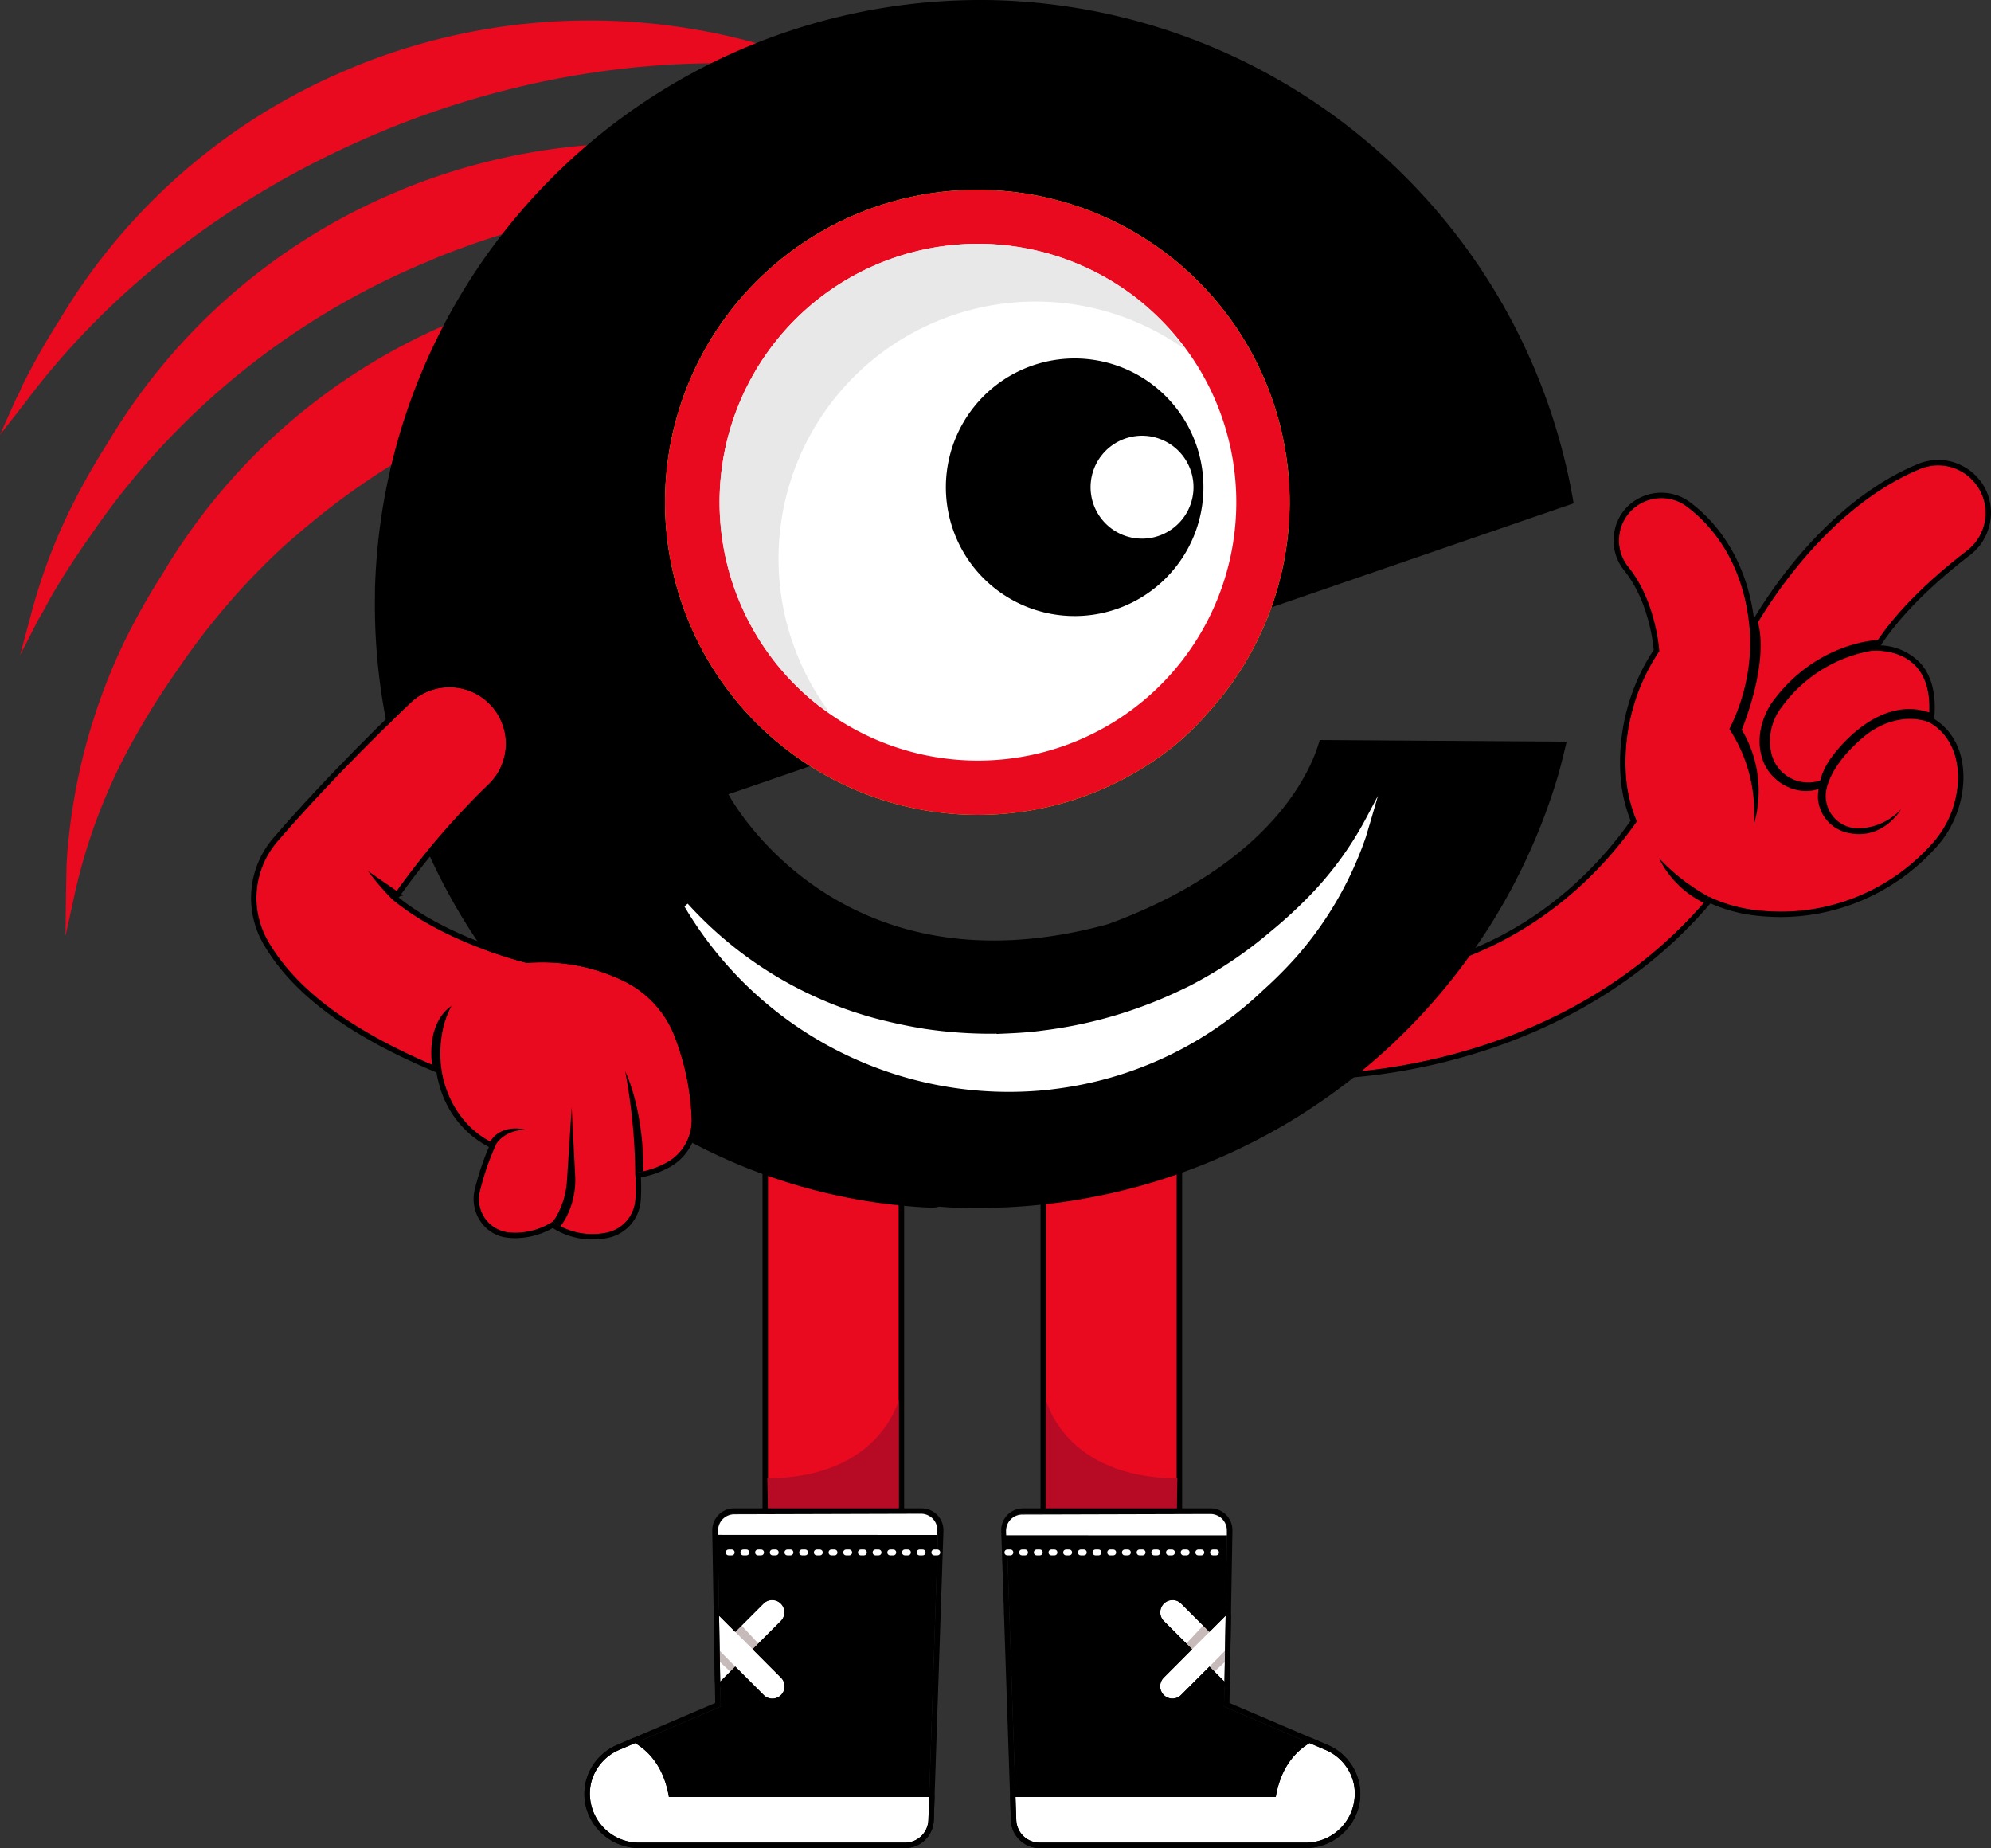 <svg id="Group_1671" data-name="Group 1671" xmlns="http://www.w3.org/2000/svg" xmlns:xlink="http://www.w3.org/1999/xlink" width="342.949" height="318.265" viewBox="0 0 342.949 318.265">
  <rect x="0" y="0" width="342.949" height="318.265" fill="#333333" stroke="none"/>
  <defs>
    <clipPath id="clip-path">
      <rect id="Rectangle_721" data-name="Rectangle 721" width="342.949" height="318.265" fill="none"/>
    </clipPath>
    <clipPath id="clip-path-3">
      <rect id="Rectangle_714" data-name="Rectangle 714" width="3.98" height="4.078" fill="none"/>
    </clipPath>
    <clipPath id="clip-path-4">
      <rect id="Rectangle_715" data-name="Rectangle 715" width="2.685" height="3.597" fill="none"/>
    </clipPath>
    <clipPath id="clip-path-7">
      <rect id="Rectangle_719" data-name="Rectangle 719" width="107.743" height="107.684" fill="none"/>
    </clipPath>
  </defs>
  <g id="Group_1670" data-name="Group 1670" clip-path="url(#clip-path)">
    <g id="Group_1669" data-name="Group 1669">
      <g id="Group_1668" data-name="Group 1668" clip-path="url(#clip-path)">
        <path id="Path_48458" data-name="Path 48458" d="M321.008,150.963s-14.107,35.656-56.071,37.794a7.745,7.745,0,1,0,.929,15.459c16.054-1.286,51.147-8.525,70.174-42.229Z" transform="translate(-33.353 -19.554)" fill="#ea0a20"/>
        <path id="Path_48459" data-name="Path 48459" d="M321.575,145.775a34.409,34.409,0,0,1,5.723-21.692s-.488-8.511-5.311-14.481a7.292,7.292,0,0,1,2.584-11.2l.24-.105a7.314,7.314,0,0,1,7.237.869c3.952,2.95,10.191,9.572,10.916,22.286,0,0,10.912-21.092,29.173-28.718a8.11,8.11,0,0,1,6.777.171q.279.141.564.3a8.19,8.19,0,0,1,.8,13.585c-4.969,3.815-12.4,10.235-16.486,17.222,0,0,11.535-1.336,9.881,12.266,0,0,5.376,2.291,5.086,10.154a17.357,17.357,0,0,1-4.8,11.183,34.84,34.84,0,0,1-30.328,11.022,25.14,25.14,0,0,1-22.054-22.864" transform="translate(-41.497 -11.926)" fill="#ea0a20"/>
        <path id="Path_48460" data-name="Path 48460" d="M378.772,142.525s-4.8-2.113-10.459,2c0,0-5.851,4.3-7.083,9.438a5.581,5.581,0,0,0,5.547,6.861,10.339,10.339,0,0,0,7.273-3.283s-3.048,5.361-9.042,4.085a6.543,6.543,0,0,1-5.277-6.085,11.586,11.586,0,0,1,2.373-6.984s7.634-11.021,16.982-7.628c0,0-.191,1.2-.314,1.592" transform="translate(-46.595 -18.171)"/>
        <path id="Path_48461" data-name="Path 48461" d="M360.5,150.089a11.586,11.586,0,0,1-2.69.942,6.514,6.514,0,0,1-7.587-4.89c-.029-.117-.055-.232-.078-.346a9.549,9.549,0,0,1,1.871-7.643,24.316,24.316,0,0,1,15.38-9.666l1.394-1.89s-10.706.184-18.409,10.7c0,0-3.743,4.949-1.452,10.5a8.2,8.2,0,0,0,6.344,4.768,6.767,6.767,0,0,0,4.1-.733Z" transform="translate(-45.101 -16.398)"/>
        <path id="Path_48462" data-name="Path 48462" d="M345.795,125.408a33.535,33.535,0,0,1-3.592,16.031,26.026,26.026,0,0,1,4.18,16.6,20.525,20.525,0,0,0-2.042-16.481s4.9-11.56,2.681-18.92Z" transform="translate(-44.325 -15.885)"/>
        <path id="Path_48463" data-name="Path 48463" d="M336.9,176.449a34.713,34.713,0,0,1-8.626-6.681,16.776,16.776,0,0,0,7.746,7.714Z" transform="translate(-42.521 -21.99)"/>
        <path id="Path_48464" data-name="Path 48464" d="M367.109,91.935a7.791,7.791,0,0,1,3.525.83q.279.141.565.3a8.189,8.189,0,0,1,.8,13.585c-4.97,3.816-12.4,10.235-16.487,17.223a7.839,7.839,0,0,1,.824-.037c2.61,0,10.44.934,9.057,12.3,0,0,5.375,2.291,5.085,10.154a17.355,17.355,0,0,1-4.8,11.183,34.913,34.913,0,0,1-25.61,11.318,38.231,38.231,0,0,1-4.717-.3,25.372,25.372,0,0,1-7.753-2.273c-19.666,23.493-47.934,29.106-61.867,30.222-.212.017-.422.025-.63.025a7.745,7.745,0,0,1-.3-15.484c27.348-1.393,42.861-17.019,50.352-27.737a24.464,24.464,0,0,1-1.858-7.617,34.418,34.418,0,0,1,5.723-21.693s-.487-8.511-5.311-14.48a7.293,7.293,0,0,1,2.584-11.2c.08-.036.16-.071.241-.105a7.308,7.308,0,0,1,7.236.869c3.952,2.95,10.191,9.571,10.917,22.285,0,0,10.911-21.092,29.172-28.718a8.474,8.474,0,0,1,3.253-.658m0-.929a9.316,9.316,0,0,0-3.611.73c-14.716,6.145-24.592,20.6-28.166,26.549-1.493-11.293-7.421-17.326-11.01-20.005a8.3,8.3,0,0,0-4.933-1.636,8.165,8.165,0,0,0-3.223.658c-.086.037-.172.075-.257.112a8.021,8.021,0,0,0-4.526,5.507,8.217,8.217,0,0,0,1.6,7.126c4.083,5.054,4.943,12.144,5.083,13.659a35.285,35.285,0,0,0-5.7,22,25.309,25.309,0,0,0,1.732,7.426c-8.273,11.656-23.492,25.612-49.348,26.93A8.674,8.674,0,0,0,265.1,197.4q.349,0,.7-.029c11.814-.946,41.38-5.769,62.047-30.01a26.19,26.19,0,0,0,7.384,2.057,39.3,39.3,0,0,0,4.832.3,36.061,36.061,0,0,0,26.287-11.61,18.268,18.268,0,0,0,5.053-11.785c.252-6.845-3.493-9.8-5.023-10.712.4-4.154-.392-7.375-2.347-9.584a9.9,9.9,0,0,0-6.851-3.095c4.045-6.177,10.5-11.807,15.378-15.549a9.2,9.2,0,0,0,3.579-7.928,8.964,8.964,0,0,0-4.482-7.2c-.2-.117-.407-.226-.608-.327a8.77,8.77,0,0,0-3.943-.929" transform="translate(-33.215 -11.788)"/>
        <path id="Path_48465" data-name="Path 48465" d="M64.59,23.672l2.042-.863.157-.066C90.01,13.3,114.769,9.689,138.22,12.183l6.22.7-5.742-2.2a107.109,107.109,0,0,0-76.936,1.038l-.157.066-1.57.664A105.043,105.043,0,0,0,10.2,55.723a120.245,120.245,0,0,0-6.462,11.43,11.09,11.09,0,0,1-.883,1.853L0,75.4l4.327-5.531C19.116,50.1,40.088,34.024,64.59,23.672" transform="translate(0 -0.524)" fill="#ea0a20"/>
        <path id="Path_48466" data-name="Path 48466" d="M9.011,106.97c2.328-4.13,4.944-8.013,7.718-11.961A130.741,130.741,0,0,1,74.014,48.778l1.885-.8.158-.067c28.314-11.408,59.129-12.951,86.848-4.3l7.041,2.208-6.34-3.614a108.142,108.142,0,0,0-92.973-6.253l-.158.066-1.57.664A105.051,105.051,0,0,0,19.067,79.953a120.242,120.242,0,0,0-6.462,11.43,97.19,97.19,0,0,0-6.834,18.436l-1.8,6.685,3.143-6.141c.768-1.249,1.379-2.433,1.9-3.393" transform="translate(-0.514 -3.665)" fill="#ea0a20"/>
        <path id="Path_48467" data-name="Path 48467" d="M14.483,161.253A97.535,97.535,0,0,1,24.854,134.1,132.528,132.528,0,0,1,32.167,122.5a121.728,121.728,0,0,1,18.492-21.51c2.429-2.137,5.015-4.34,7.667-6.387A127.582,127.582,0,0,1,86.353,78.132l1.728-.73.314-.132c3.612-1.527,7.357-2.738,11.1-3.951a1.027,1.027,0,0,1,.695-.108l.314-.133A128.756,128.756,0,0,1,120.1,69.058c4.235-.494,8.378-.763,12.588-.876,22.794-.376,44.347,5.511,62.624,17.225l.676-1.026a107.913,107.913,0,0,0-114.7-22.619l-.158.066-1.57.664a105.045,105.045,0,0,0-49.837,43.268,120.364,120.364,0,0,0-6.462,11.431,102.572,102.572,0,0,0-10.117,38.7q-.047,2.519-.093,5.037l-.082,7.255Z" transform="translate(-1.68 -7.013)" fill="#ea0a20"/>
        <path id="Path_48468" data-name="Path 48468" d="M174.5,284.425H151.963v-83.09a11.267,11.267,0,1,1,22.534,0Z" transform="translate(-19.684 -24.619)" fill="#ea0a20"/>
        <path id="Path_48469" data-name="Path 48469" d="M163.091,189.93A11.267,11.267,0,0,1,174.359,201.2v83.09H151.824V201.2a11.268,11.268,0,0,1,11.267-11.267m0-.929a12.21,12.21,0,0,0-12.2,12.2v83.09a.929.929,0,0,0,.929.929h22.535a.929.929,0,0,0,.929-.929V201.2a12.21,12.21,0,0,0-12.2-12.2" transform="translate(-19.545 -24.481)"/>
        <path id="Path_48470" data-name="Path 48470" d="M174.48,276.848s-3.063,13.472-22.647,13.612l.113,5.205H174.48Z" transform="translate(-19.667 -35.86)" fill="#b70b25"/>
        <path id="Path_48471" data-name="Path 48471" d="M141.568,299.5h32.3a2.834,2.834,0,0,1,2.833,2.929l-1.663,49.8a4.036,4.036,0,0,1-4.034,3.9H125.231a8.447,8.447,0,0,1-8.353-10.05c.015-.07.03-.141.046-.212a8.347,8.347,0,0,1,4.9-5.735l17.43-7.451-.522-30.3a2.834,2.834,0,0,1,2.834-2.884" transform="translate(-15.116 -38.794)"/>
        <path id="Path_48472" data-name="Path 48472" d="M173.726,299.359a2.834,2.834,0,0,1,2.833,2.929l-1.663,49.8a4.036,4.036,0,0,1-4.034,3.9H125.094a8.448,8.448,0,0,1-8.354-10.05c.015-.07.03-.141.047-.211a8.345,8.345,0,0,1,4.9-5.736l17.43-7.451-.522-30.3a2.836,2.836,0,0,1,2.834-2.884Zm0-.929h-32.3a3.765,3.765,0,0,0-3.763,3.828l.511,29.675-16.855,7.206a9.283,9.283,0,0,0-5.441,6.381c-.018.076-.035.152-.05.23a9.128,9.128,0,0,0,1.881,7.652,9.475,9.475,0,0,0,7.382,3.517h45.768a4.945,4.945,0,0,0,4.963-4.8l1.663-49.8a3.763,3.763,0,0,0-3.761-3.889" transform="translate(-14.978 -38.655)"/>
        <line id="Line_40" data-name="Line 40" x1="37.771" transform="translate(123.688 267.345)" fill="none" stroke="#fff" stroke-linecap="round" stroke-linejoin="round" stroke-width="1" stroke-dasharray="0.53 2"/>
        <path id="Path_48473" data-name="Path 48473" d="M175.17,354.158l-.135,3.941a4.036,4.036,0,0,1-4.04,3.906H125.231a8.444,8.444,0,0,1-8.35-10.056c.01-.064.027-.135.045-.207a8.332,8.332,0,0,1,4.9-5.737l2.693-1.149c2.577,1.554,4.983,4.337,5.818,9.284h44.821Z" transform="translate(-15.117 -44.669)" fill="#fff"/>
        <path id="Path_48474" data-name="Path 48474" d="M124.384,344.718c2.577,1.554,4.983,4.337,5.818,9.284h44.821l.009.017-.135,3.942a4.037,4.037,0,0,1-4.041,3.906H125.093a8.444,8.444,0,0,1-8.35-10.056,1.946,1.946,0,0,1,.045-.206,8.33,8.33,0,0,1,4.9-5.738Zm0-.929a.921.921,0,0,0-.365.075l-2.693,1.149a9.27,9.27,0,0,0-5.443,6.384c-.019.076-.04.165-.054.247a9.125,9.125,0,0,0,1.88,7.631,9.473,9.473,0,0,0,7.384,3.52h45.763a4.95,4.95,0,0,0,4.97-4.8l.134-3.94a.922.922,0,0,0-.1-.447.961.961,0,0,0-.84-.533H130.971a13.314,13.314,0,0,0-6.108-9.15.934.934,0,0,0-.48-.133" transform="translate(-14.979 -44.531)"/>
        <path id="Path_48475" data-name="Path 48475" d="M152.949,329.918a2.11,2.11,0,0,1-2.989,2.98l-4.881-4.881-2.592,2.591-.2-11.361,2.791,2.791,4.881-4.881a2.114,2.114,0,0,1,2.989,2.989l-4.881,4.881Z" transform="translate(-18.43 -41.001)" fill="#fff"/>
        <path id="Path_48476" data-name="Path 48476" d="M151.319,316.4a2.112,2.112,0,0,1,1.491,3.606l-4.881,4.881,4.881,4.89a2.111,2.111,0,1,1-2.989,2.98l-4.881-4.882-2.592,2.592-.2-11.361,2.791,2.79,4.881-4.881a2.127,2.127,0,0,1,1.5-.617m0-.929a3.041,3.041,0,0,0-2.151.885l-4.228,4.228-2.134-2.133a.929.929,0,0,0-1.586.673l.2,11.361a.928.928,0,0,0,.581.845.914.914,0,0,0,.347.068.929.929,0,0,0,.657-.272l1.935-1.934,4.224,4.224a3.039,3.039,0,0,0,4.3-4.293l-4.225-4.233,4.225-4.224a3.041,3.041,0,0,0-2.148-5.192" transform="translate(-18.292 -40.863)"/>
        <g id="Group_1655" data-name="Group 1655" transform="translate(126.648 279.949)" opacity="0.3">
          <g id="Group_1654" data-name="Group 1654">
            <g id="Group_1653" data-name="Group 1653" clip-path="url(#clip-path-3)">
              <path id="Path_48477" data-name="Path 48477" d="M148.483,325.684l-2.989-2.989,1.089-1.089,2.891,3.087Z" transform="translate(-145.494 -321.606)" fill="#401917"/>
            </g>
          </g>
        </g>
        <g id="Group_1658" data-name="Group 1658" transform="translate(123.964 284.281)" opacity="0.3">
          <g id="Group_1657" data-name="Group 1657">
            <g id="Group_1656" data-name="Group 1656" clip-path="url(#clip-path-4)">
              <path id="Path_48478" data-name="Path 48478" d="M145.095,329.318l-2.685-2.734.033,1.928,1.789,1.669Z" transform="translate(-142.41 -326.583)" fill="#401917"/>
            </g>
          </g>
        </g>
        <path id="Path_48479" data-name="Path 48479" d="M206.968,284.425H229.5v-83.09a11.267,11.267,0,1,0-22.534,0Z" transform="translate(-26.808 -24.619)" fill="#ea0a20"/>
        <path id="Path_48480" data-name="Path 48480" d="M218.1,189.93A11.268,11.268,0,0,1,229.365,201.2v83.09H206.83V201.2A11.267,11.267,0,0,1,218.1,189.93m0-.929a12.21,12.21,0,0,0-12.2,12.2v83.09a.929.929,0,0,0,.929.929h22.535a.929.929,0,0,0,.929-.929V201.2A12.21,12.21,0,0,0,218.1,189" transform="translate(-26.67 -24.481)"/>
        <path id="Path_48481" data-name="Path 48481" d="M206.968,276.848s3.063,13.472,22.647,13.612l-.113,5.205H206.968Z" transform="translate(-26.808 -35.86)" fill="#b70b25"/>
        <path id="Path_48482" data-name="Path 48482" d="M234.323,299.5h-32.3a2.834,2.834,0,0,0-2.833,2.929l1.663,49.8a4.036,4.036,0,0,0,4.034,3.9H250.66a8.447,8.447,0,0,0,8.353-10.05c-.015-.07-.03-.141-.046-.212a8.347,8.347,0,0,0-4.9-5.735l-17.43-7.451.522-30.3a2.834,2.834,0,0,0-2.834-2.884" transform="translate(-25.801 -38.794)"/>
        <path id="Path_48483" data-name="Path 48483" d="M234.185,299.359a2.835,2.835,0,0,1,2.834,2.884l-.522,30.3,17.43,7.451a8.348,8.348,0,0,1,4.9,5.736c.016.07.031.14.046.211a8.448,8.448,0,0,1-8.353,10.05H204.754a4.036,4.036,0,0,1-4.034-3.9l-1.663-49.8a2.834,2.834,0,0,1,2.833-2.929Zm0-.929h-32.3a3.763,3.763,0,0,0-3.761,3.889l1.663,49.8a4.946,4.946,0,0,0,4.963,4.8h45.768A9.475,9.475,0,0,0,257.9,353.4a9.131,9.131,0,0,0,1.882-7.652c-.017-.077-.033-.154-.051-.232a9.284,9.284,0,0,0-5.44-6.379l-16.856-7.206.511-29.675a3.763,3.763,0,0,0-3.763-3.828" transform="translate(-25.663 -38.655)"/>
        <line id="Line_41" data-name="Line 41" x2="37.771" transform="translate(173.515 267.345)" fill="none" stroke="#fff" stroke-linecap="round" stroke-linejoin="round" stroke-width="1" stroke-dasharray="0.53 2"/>
        <path id="Path_48484" data-name="Path 48484" d="M200.948,354.158l.135,3.941a4.037,4.037,0,0,0,4.04,3.906h45.764a8.444,8.444,0,0,0,8.35-10.056c-.01-.064-.027-.135-.045-.207a8.333,8.333,0,0,0-4.9-5.737l-2.693-1.149c-2.577,1.554-4.983,4.337-5.818,9.284H200.957Z" transform="translate(-26.029 -44.669)" fill="#fff"/>
        <path id="Path_48485" data-name="Path 48485" d="M251.458,344.718l2.693,1.149a8.33,8.33,0,0,1,4.9,5.738,1.951,1.951,0,0,1,.045.206,8.444,8.444,0,0,1-8.35,10.056H204.985a4.036,4.036,0,0,1-4.04-3.906l-.135-3.942.009-.017H245.64c.835-4.948,3.242-7.731,5.818-9.284m0-.929a.934.934,0,0,0-.48.133,13.314,13.314,0,0,0-6.108,9.15H200.819a.928.928,0,0,0-.83.514.992.992,0,0,0-.106.465l.134,3.941a4.949,4.949,0,0,0,4.969,4.8h45.764a9.472,9.472,0,0,0,7.384-3.52,9.126,9.126,0,0,0,1.88-7.632c-.014-.082-.035-.172-.057-.263a9.264,9.264,0,0,0-5.44-6.368l-2.693-1.149a.918.918,0,0,0-.365-.075" transform="translate(-25.89 -44.531)"/>
        <path id="Path_48486" data-name="Path 48486" d="M230.191,329.918a2.11,2.11,0,0,0,2.989,2.98l4.881-4.881,2.592,2.591.2-11.361-2.791,2.791-4.881-4.881a2.114,2.114,0,0,0-2.989,2.989l4.881,4.881Z" transform="translate(-29.737 -41.001)" fill="#fff"/>
        <path id="Path_48487" data-name="Path 48487" d="M231.544,316.4a2.127,2.127,0,0,1,1.5.617l4.881,4.881,2.791-2.79-.2,11.361-2.592-2.592-4.881,4.882a2.113,2.113,0,0,1-1.5.624,2.114,2.114,0,0,1-1.491-3.6l4.881-4.89-4.881-4.881a2.112,2.112,0,0,1,1.491-3.606m0-.929a3.041,3.041,0,0,0-2.148,5.192l4.225,4.224-4.225,4.234a3.039,3.039,0,0,0,0,4.292,3,3,0,0,0,2.148.9,3.031,3.031,0,0,0,2.155-.9l4.224-4.224,1.935,1.934a.929.929,0,0,0,.657.272.914.914,0,0,0,.347-.068.928.928,0,0,0,.581-.845l.2-11.361a.93.93,0,0,0-1.586-.673l-2.134,2.133-4.224-4.223a3.044,3.044,0,0,0-2.155-.89" transform="translate(-29.598 -40.863)"/>
        <g id="Group_1661" data-name="Group 1661" transform="translate(204.345 279.949)" opacity="0.3">
          <g id="Group_1660" data-name="Group 1660">
            <g id="Group_1659" data-name="Group 1659" clip-path="url(#clip-path-3)">
              <path id="Path_48488" data-name="Path 48488" d="M235.743,325.684l2.989-2.989-1.089-1.089-2.891,3.087Z" transform="translate(-234.752 -321.606)" fill="#401917"/>
            </g>
          </g>
        </g>
        <g id="Group_1664" data-name="Group 1664" transform="translate(208.325 284.281)" opacity="0.3">
          <g id="Group_1663" data-name="Group 1663">
            <g id="Group_1662" data-name="Group 1662" clip-path="url(#clip-path-4)">
              <path id="Path_48489" data-name="Path 48489" d="M239.324,329.318l2.685-2.734-.033,1.928-1.789,1.669Z" transform="translate(-239.324 -326.583)" fill="#401917"/>
            </g>
          </g>
        </g>
        <path id="Path_48490" data-name="Path 48490" d="M200.5,159.145c-46.894,12.876-65.419-22.354-65.419-22.354L280.667,86.681A103.941,103.941,0,0,0,180.2.01L178.9,0A104.366,104.366,0,0,0,74.2,101.465c0,.557-.009,1.3-.012,1.858a103.884,103.884,0,0,0,19.1,60.866,103.305,103.305,0,0,0,7.734,10.082,94.177,94.177,0,0,0,30.3,23.793,97.89,97.89,0,0,0,38.383,9.915,5.148,5.148,0,0,0,1.673-.175c2.042.2,4.085.213,6.128.226A104.167,104.167,0,0,0,277.56,134.954c.759-2.409,1.332-4.821,1.905-7.231l-42.534-.284c-.762,2.781-6.081,20.577-36.432,31.705M157.381,51.5c39.851-15.151,61.785,10.257,61.785,10.257L124.413,93.069s1.878-31.007,32.968-41.573" transform="translate(-9.61 0)"/>
        <path id="Path_48491" data-name="Path 48491" d="M252.893,161.219a58.62,58.62,0,0,1-10.377,14.049,79.447,79.447,0,0,1-6.1,5.541,73.108,73.108,0,0,1-14.17,9.477c-1.75.846-3.6,1.705-5.468,2.463a76.667,76.667,0,0,1-18.879,5.022l-1.119.145-.2.026c-2.337.3-4.7.4-7.065.5a.614.614,0,0,1-.42-.049l-.2.026a77.258,77.258,0,0,1-11.989-.828c-2.53-.4-4.973-.907-7.429-1.52a67.174,67.174,0,0,1-33.485-20.057l-.558.485a64.854,64.854,0,0,0,62.767,31.567l.1-.013,1.017-.131a63.127,63.127,0,0,0,35.823-17.027,72.252,72.252,0,0,0,5.581-5.577,61.643,61.643,0,0,0,12.091-20.781q.432-1.451.865-2.9l1.215-4.187Z" transform="translate(-17.542 -20.394)" fill="#fff"/>
        <path id="Path_48492" data-name="Path 48492" d="M77.25,138.681c-6.045,5.795-14.987,14.7-22.9,23.864a14.894,14.894,0,0,0-1.566,17.236c4.065,6.969,12.93,15.871,35.588,24.1l9.5-20.3S83.293,180.238,74,172.361a133.311,133.311,0,0,1,16.771-19.7,9.725,9.725,0,0,0-13.523-13.98" transform="translate(-6.574 -17.613)" fill="#ea0a20"/>
        <path id="Path_48493" data-name="Path 48493" d="M101.66,190.527a32.183,32.183,0,0,1,17,3.049,17.727,17.727,0,0,1,8.593,8.956,43.881,43.881,0,0,1,3.177,14.5,8.3,8.3,0,0,1-4.021,7.686,15.526,15.526,0,0,1-5.7,1.925,36.969,36.969,0,0,1,.033,4.584,6.24,6.24,0,0,1-5.135,5.757,11.967,11.967,0,0,1-9.1-1.932,11.924,11.924,0,0,1-7.825,1.829,5.768,5.768,0,0,1-4.707-7.167,44.306,44.306,0,0,1,2.772-8s-6.238-2.093-8.8-10.135a16.582,16.582,0,0,1,.206-10.646q.029-.081.06-.165a15.8,15.8,0,0,1,13.444-10.245" transform="translate(-11.291 -24.661)" fill="#ea0a20"/>
        <path id="Path_48494" data-name="Path 48494" d="M87.077,209.849s-.991-5.852,1.737-10.807c0,0-4.249,2.268-3.35,10.152Z" transform="translate(-11.054 -25.782)"/>
        <path id="Path_48495" data-name="Path 48495" d="M109.384,238.77a9.674,9.674,0,0,0,1.07-1.765,14.156,14.156,0,0,0,1.374-5.339l.815-12.595.594,11.7a13.915,13.915,0,0,1-1.5,7.176,10.1,10.1,0,0,1-1.032,1.615,6.1,6.1,0,0,1-1.317-.789" transform="translate(-14.168 -28.376)"/>
        <path id="Path_48496" data-name="Path 48496" d="M125.441,229.436a99.854,99.854,0,0,0-1.73-17.491s3.168,6.2,3.136,17.234a8.838,8.838,0,0,1-1.407.257" transform="translate(-16.024 -27.453)"/>
        <path id="Path_48497" data-name="Path 48497" d="M98.02,225.975s1.308-2.415,5.069-2.5c0,0-4.086-1.177-6.091,2.046a3.569,3.569,0,0,0,1.022.457" transform="translate(-12.564 -28.919)"/>
        <path id="Path_48498" data-name="Path 48498" d="M83.837,135.838a9.727,9.727,0,0,1,6.8,16.684,133.31,133.31,0,0,0-16.771,19.7c8.218,6.967,20.57,10.39,23.316,11.089.837-.065,1.722-.1,2.647-.1A31.841,31.841,0,0,1,113.8,186.39a17.727,17.727,0,0,1,8.593,8.956,43.9,43.9,0,0,1,3.178,14.5,8.306,8.306,0,0,1-4.022,7.686,15.526,15.526,0,0,1-5.7,1.925,36.96,36.96,0,0,1,.033,4.584,6.237,6.237,0,0,1-5.135,5.756,12.854,12.854,0,0,1-2.294.21,11.889,11.889,0,0,1-6.805-2.141,12.043,12.043,0,0,1-6.421,1.921,10.714,10.714,0,0,1-1.4-.092,5.768,5.768,0,0,1-4.707-7.167,44.3,44.3,0,0,1,2.772-8s-6.238-2.093-8.8-10.135a16.424,16.424,0,0,1-.632-2.883c-18.433-7.583-26.113-15.527-29.813-21.871a14.894,14.894,0,0,1,1.566-17.236c7.909-9.168,16.851-18.068,22.9-23.864a9.685,9.685,0,0,1,6.725-2.7m0-.929v0a10.6,10.6,0,0,0-7.369,2.963c-6.106,5.854-15.045,14.758-22.956,23.927a15.825,15.825,0,0,0-1.665,18.311c5.012,8.594,14.754,15.812,29.771,22.059a17.371,17.371,0,0,0,.591,2.509,16.875,16.875,0,0,0,8.443,10.33,46.527,46.527,0,0,0-2.433,7.295,6.839,6.839,0,0,0,.972,5.5,6.414,6.414,0,0,0,4.513,2.811,11.712,11.712,0,0,0,1.525.1,13.115,13.115,0,0,0,6.413-1.747,12.742,12.742,0,0,0,6.814,1.967,13.758,13.758,0,0,0,2.459-.225,7.135,7.135,0,0,0,5.9-6.618c.09-1.587.056-3,.017-3.86a16.05,16.05,0,0,0,5.2-1.9,9.185,9.185,0,0,0,4.476-8.545,45.039,45.039,0,0,0-3.251-14.808,18.645,18.645,0,0,0-9.042-9.428,32.7,32.7,0,0,0-14.38-3.275c-.85,0-1.711.032-2.565.1-2.655-.686-14.2-3.928-22.154-10.328a139.023,139.023,0,0,1,16.178-18.861,10.7,10.7,0,0,0,.231-15.009,10.572,10.572,0,0,0-7.678-3.267" transform="translate(-6.435 -17.475)"/>
        <path id="Path_48499" data-name="Path 48499" d="M76.859,177.069a45.657,45.657,0,0,1-4.046-4.748s3.4,2.407,6.113,4.2Z" transform="translate(-9.431 -22.321)"/>
        <rect id="Rectangle_718" data-name="Rectangle 718" width="103.599" height="63.383" transform="translate(107.687 36.014)"/>
        <g id="Group_1667" data-name="Group 1667" transform="translate(114.604 32.653)" style="mix-blend-mode: multiply;isolation: isolate">
          <g id="Group_1666" data-name="Group 1666">
            <g id="Group_1665" data-name="Group 1665" clip-path="url(#clip-path-7)">
              <path id="Path_48500" data-name="Path 48500" d="M143.443,125.011a53.937,53.937,0,0,0,75.714,8.4,47.86,47.86,0,0,0,6.146-6,53.791,53.791,0,1,0-81.859-2.407" transform="translate(-131.658 -37.512)" fill="#f0d907"/>
            </g>
          </g>
        </g>
        <path id="Path_48501" data-name="Path 48501" d="M143.443,125.011a53.937,53.937,0,0,0,75.714,8.4,47.86,47.86,0,0,0,6.146-6,53.791,53.791,0,1,0-81.859-2.407" transform="translate(-17.054 -4.859)" fill="#ea0a20"/>
        <path id="Path_48502" data-name="Path 48502" d="M214.7,57.99a44.5,44.5,0,1,0,6.943,62.551A44.51,44.51,0,0,0,214.7,57.99" transform="translate(-18.444 -6.249)" fill="#fff"/>
        <path id="Path_48503" data-name="Path 48503" d="M222.541,66.408a44.285,44.285,0,0,0-61.2,62.545c-.746-.527-1.541-.9-2.255-1.468A44.5,44.5,0,0,1,214.7,57.991a43.957,43.957,0,0,1,7.846,8.417" transform="translate(-18.444 -6.249)" fill="#e8e8e8"/>
        <path id="Path_48504" data-name="Path 48504" d="M223.2,75.77a22.181,22.181,0,1,0,3.474,31.177A22.168,22.168,0,0,0,223.2,75.77" transform="translate(-24.243 -9.184)"/>
        <path id="Path_48505" data-name="Path 48505" d="M230.214,88.154a8.862,8.862,0,1,0,1.377,12.451,8.854,8.854,0,0,0-1.377-12.451" transform="translate(-27.955 -11.167)" fill="#fff"/>
        <path id="Path_48506" data-name="Path 48506" d="M199.1,303.2l38.007.013v-.788a2.828,2.828,0,0,0-2.85-2.878l-32.365.092a2.816,2.816,0,0,0-2.809,2.956Z" transform="translate(-25.787 -38.8)" fill="#fff"/>
        <path id="Path_48507" data-name="Path 48507" d="M142.113,303.125l37.748.013v-.783a2.808,2.808,0,0,0-2.829-2.858l-32.144.091a2.8,2.8,0,0,0-2.79,2.936Z" transform="translate(-18.406 -38.794)" fill="#fff"/>
      </g>
    </g>
  </g>
</svg>
